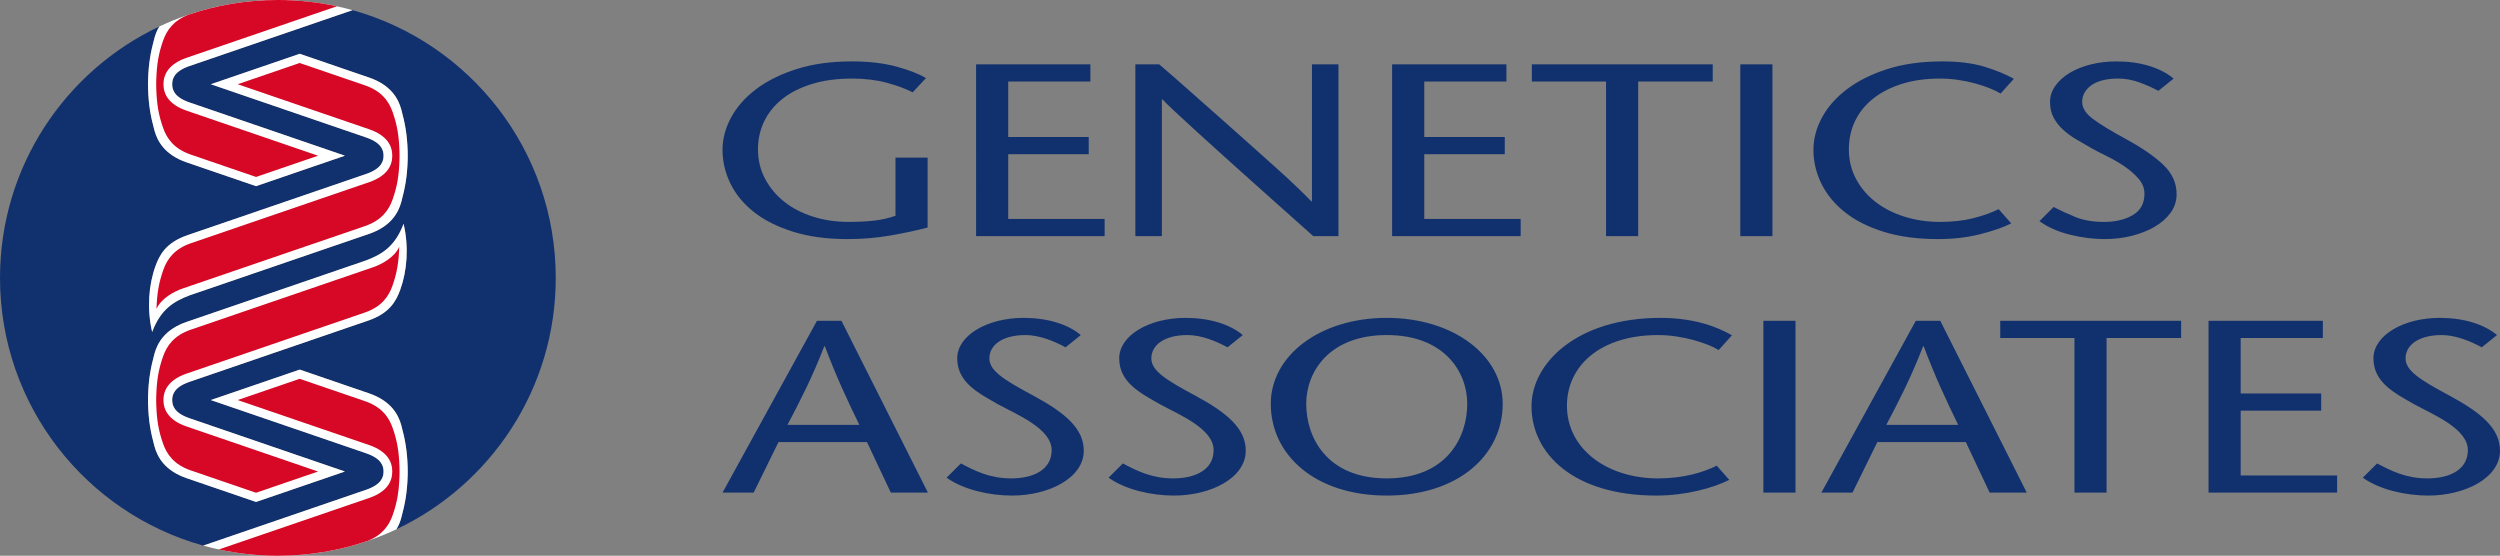 <?xml version="1.0" encoding="UTF-8"?> <svg xmlns="http://www.w3.org/2000/svg" id="GA_x5F_Primary_x5F_2-line_x5F_No-tagline_x5F_CMYK_x5F_FulCol" viewBox="0 0 609.561 135.504"><rect x="0" y="0" width="609.561" height="135.504" fill="#808080" stroke="none"/><defs><style>.cls-1{fill:#11316e;}.cls-2{fill:#fff;}.cls-3{fill:#d70825;}</style></defs><path class="cls-1" d="M226.173,38.428v17.055c-2.747.718-5.79,1.367-9.128,1.945-3.34.578-6.813.868-10.421.868-5.008,0-9.425-.599-13.249-1.795-3.825-1.197-7.001-2.792-9.532-4.787-2.532-1.995-4.443-4.309-5.736-6.941s-1.939-5.386-1.939-8.258c0-2.633.687-5.236,2.06-7.809,1.374-2.573,3.393-4.877,6.059-6.912,2.666-2.035,5.964-3.68,9.896-4.937,3.931-1.256,8.428-1.885,13.491-1.885,4.146,0,7.768.419,10.866,1.256,3.096.838,5.506,1.776,7.23,2.812l-3.231,3.471c-1.724-.877-3.837-1.655-6.341-2.333-2.504-.678-5.319-1.018-8.442-1.018-3.663,0-6.921.439-9.775,1.317-2.855.878-5.251,2.085-7.19,3.62-1.939,1.536-3.421,3.351-4.443,5.445-1.024,2.095-1.535,4.379-1.535,6.852,0,2.633.578,5.037,1.737,7.211,1.158,2.175,2.719,4.039,4.686,5.595,1.965,1.556,4.294,2.763,6.988,3.62,2.692.858,5.574,1.287,8.644,1.287,2.423,0,4.55-.109,6.382-.329,1.83-.219,3.527-.608,5.089-1.167v-14.182h7.836ZM265.862,19.878h-20.034v13.524h19.63v4.189h-19.63v15.797h23.508v4.189h-31.344V15.689h27.871v4.189ZM326.353,57.577h-6.14c-2.047-1.834-4.295-3.839-6.746-6.014-2.451-2.174-4.942-4.398-7.473-6.672-2.532-2.274-5.022-4.508-7.472-6.702-2.452-2.193-4.7-4.228-6.746-6.104-2.047-1.875-3.811-3.501-5.292-4.877-1.482-1.376-2.492-2.364-3.029-2.962h-.162v33.331h-6.463V15.689h5.817c2.1,1.795,4.375,3.78,6.826,5.954,2.45,2.175,4.94,4.379,7.472,6.612,2.531,2.235,5.021,4.449,7.473,6.643,2.45,2.194,4.712,4.219,6.786,6.074,2.072,1.855,3.85,3.5,5.332,4.937,1.48,1.437,2.545,2.494,3.191,3.172h.161V15.689h6.463v41.888ZM367.301,19.878h-20.034v13.524h19.63v4.189h-19.63v15.797h23.508v4.189h-31.344V15.689h27.87v4.189ZM391.593,57.577V19.878h-18.096v-4.189h44.107v4.189h-18.176v37.699h-7.836ZM424.327,57.577V15.689h7.836v41.888h-7.836ZM487.798,22.81c-.646-.398-1.509-.817-2.585-1.256-1.078-.439-2.262-.838-3.555-1.197-1.292-.359-2.68-.648-4.16-.868-1.482-.219-2.977-.329-4.483-.329-3.502,0-6.624.439-9.371,1.317-2.747.878-5.077,2.085-6.988,3.62-1.912,1.536-3.366,3.351-4.362,5.445-.997,2.095-1.494,4.379-1.494,6.852,0,2.633.578,5.037,1.737,7.211,1.157,2.175,2.732,4.039,4.726,5.595,1.991,1.556,4.349,2.763,7.068,3.62,2.719.858,5.614,1.287,8.685,1.287,3.069,0,5.803-.309,8.199-.928,2.396-.618,4.43-1.346,6.1-2.184l3.069,3.471c-1.886.958-4.402,1.835-7.553,2.633-3.151.797-6.558,1.197-10.22,1.197-5.062,0-9.492-.589-13.289-1.766s-6.961-2.772-9.492-4.787c-2.531-2.014-4.442-4.338-5.735-6.971s-1.938-5.386-1.938-8.258c0-2.633.687-5.236,2.06-7.809,1.373-2.573,3.393-4.877,6.059-6.912,2.666-2.035,5.95-3.68,9.856-4.937,3.903-1.256,8.387-1.885,13.45-1.885,4.039,0,7.485.439,10.34,1.316,2.854.878,5.224,1.855,7.109,2.932l-3.231,3.59ZM526.267,22.152c-1.401-.757-2.949-1.445-4.646-2.064-1.696-.618-3.406-.928-5.13-.928-2.854,0-5.036.539-6.543,1.616-1.509,1.077-2.262,2.434-2.262,4.069,0,1.476.889,2.872,2.665,4.189,1.777,1.316,4.47,2.953,8.079,4.907,3.877,2.115,6.893,4.199,9.048,6.253,2.153,2.055,3.231,4.438,3.231,7.151,0,1.675-.485,3.182-1.454,4.518-.97,1.337-2.276,2.483-3.919,3.441s-3.514,1.696-5.614,2.214c-2.101.518-4.281.778-6.543.778-2.747,0-5.574-.359-8.482-1.077-2.908-.718-5.386-1.815-7.433-3.292l3.474-3.471c1.669.878,3.46,1.706,5.372,2.483,1.911.778,4.214,1.167,6.907,1.167,2.8,0,5.143-.558,7.028-1.676,1.885-1.116,2.827-2.852,2.827-5.206,0-1.316-.472-2.522-1.413-3.62-.943-1.097-2.088-2.104-3.434-3.022-1.347-.917-2.774-1.745-4.281-2.483-1.509-.738-2.828-1.426-3.959-2.064-1.185-.678-2.37-1.366-3.554-2.064-1.186-.697-2.25-1.476-3.191-2.333-.943-.857-1.71-1.834-2.303-2.932-.593-1.097-.889-2.384-.889-3.86,0-1.396.431-2.702,1.293-3.919.861-1.217,2.02-2.264,3.474-3.142,1.454-.877,3.163-1.565,5.13-2.064,1.965-.499,4.052-.748,6.261-.748,2.961,0,5.641.369,8.038,1.107,2.396.739,4.375,1.765,5.938,3.082l-3.716,2.992ZM205.168,78.223l21.084,41.892h-9.047l-5.816-12.328h-21.568l-6.059,12.328h-7.593l23.022-41.892h5.978ZM209.53,103.598c-2.827-5.805-5.574-11.61-8.401-19.15h-.161c-2.908,7.541-5.897,13.345-8.967,19.15h17.529ZM259.81,84.687c-2.747-1.496-6.381-2.992-9.774-2.992-5.654,0-8.805,2.454-8.805,5.685,0,2.992,3.473,5.207,10.744,9.097,7.755,4.189,12.278,8.019,12.278,13.405,0,6.643-8.482,10.952-17.529,10.952-5.412,0-11.875-1.437-15.914-4.369l3.474-3.471c3.312,1.735,6.947,3.65,12.278,3.65,5.574,0,9.855-2.214,9.855-6.882,0-5.267-8.482-8.678-13.086-11.191-4.685-2.693-9.936-5.266-9.936-11.191,0-5.625,7.351-9.875,16.156-9.875,5.897,0,10.824,1.556,13.975,4.189l-3.716,2.992ZM299.304,84.687c-2.747-1.496-6.381-2.992-9.774-2.992-5.654,0-8.805,2.454-8.805,5.685,0,2.992,3.473,5.207,10.744,9.097,7.755,4.189,12.278,8.019,12.278,13.405,0,6.643-8.482,10.952-17.529,10.952-5.412,0-11.875-1.437-15.914-4.369l3.474-3.471c3.312,1.735,6.947,3.65,12.278,3.65,5.574,0,9.855-2.214,9.855-6.882,0-5.267-8.482-8.678-13.086-11.191-4.685-2.693-9.936-5.266-9.936-11.191,0-5.625,7.351-9.875,16.156-9.875,5.897,0,10.824,1.556,13.975,4.189l-3.716,2.992ZM309.847,98.451c0-11.729,11.956-20.946,28.273-20.946s28.273,9.216,28.273,20.946c0,12.508-10.825,22.382-28.273,22.382s-28.273-9.875-28.273-22.382ZM357.75,98.451c0-7.839-5.655-16.756-19.63-16.756s-19.629,8.917-19.629,16.756c0,8.199,5.008,18.193,19.629,18.193s19.63-9.994,19.63-18.193ZM419.057,85.345c-2.666-1.616-8.725-3.65-14.783-3.65-13.975,0-22.215,7.421-22.215,17.235,0,10.592,9.855,17.714,22.215,17.714,6.14,0,10.986-1.436,14.298-3.112l3.07,3.471c-3.797,1.915-10.502,3.83-17.772,3.83-20.194,0-30.453-10.233-30.453-21.784,0-10.533,11.147-21.544,31.423-21.544,8.078,0,13.732,2.095,17.448,4.249l-3.23,3.591ZM429.954,120.115v-41.892h7.836v41.892h-7.836ZM473.092,78.223l21.084,41.892h-9.048l-5.815-12.328h-21.568l-6.059,12.328h-7.594l23.022-41.892h5.978ZM477.454,103.598c-2.827-5.805-5.574-11.61-8.401-19.15h-.161c-2.908,7.541-5.897,13.345-8.967,19.15h17.529ZM505.803,120.115v-37.702h-18.095v-4.189h44.105v4.189h-18.176v37.702h-7.835ZM566.365,82.413h-20.033v13.525h19.63v4.189h-19.63v15.799h23.507v4.189h-31.343v-41.892h27.869v4.189ZM605.117,84.687c-2.746-1.496-6.382-2.992-9.774-2.992-5.654,0-8.805,2.454-8.805,5.685,0,2.992,3.474,5.207,10.743,9.097,7.755,4.189,12.279,8.019,12.279,13.405,0,6.643-8.482,10.952-17.529,10.952-5.412,0-11.875-1.437-15.914-4.369l3.474-3.471c3.312,1.735,6.947,3.65,12.278,3.65,5.574,0,9.855-2.214,9.855-6.882,0-5.267-8.482-8.678-13.086-11.191-4.686-2.693-9.937-5.266-9.937-11.191,0-5.625,7.351-9.875,16.156-9.875,5.896,0,10.824,1.556,13.975,4.189l-3.716,2.992Z"></path><path class="cls-1" d="M135.504,67.752c0-31.112-20.971-57.326-49.548-65.278-9.703,3.325-34.759,11.911-39.889,13.669-3.657,1.296-4.082,3.129-4.082,4.394,0,1.265.425,3.098,4.082,4.394,4.83,1.655,27.322,9.362,38.035,13.034l-21.675,7.422-16.908-5.792c-5.259-1.804-7.126-5.073-7.864-7.8-.947-3.503-1.415-6.177-1.548-10.097-.01-.29-.02-1.161-.02-1.161,0,0,.01-.871.02-1.161.133-3.92.601-6.593,1.548-10.097.245-.905.614-1.869,1.19-2.819C15.885,17.306,0,40.674,0,67.752c0,31.113,20.972,57.327,49.55,65.279,9.705-3.326,34.757-11.911,39.887-13.668,3.657-1.296,4.082-3.129,4.082-4.394,0-1.265-.425-3.098-4.082-4.394-4.83-1.655-27.322-9.362-38.035-13.034l21.675-7.422,16.908,5.792c5.259,1.804,7.126,5.073,7.864,7.8.947,3.503,1.415,6.177,1.548,10.097.01.29.02,1.161.02,1.161,0,0-.01.871-.02,1.161-.133,3.92-.601,6.593-1.548,10.097-.244.904-.613,1.868-1.188,2.818,22.959-10.848,38.844-34.215,38.844-61.293ZM97.584,70.657c-.966,2.656-2.524,5.698-7.785,7.502-.548.188-37.386,12.811-43.731,14.986-3.657,1.296-4.082,3.129-4.082,4.394,0,1.265.425,3.098,4.082,4.394,4.83,1.655,27.322,9.362,38.035,13.034l-21.675,7.422-16.908-5.792c-5.259-1.804-7.126-5.073-7.864-7.8-.947-3.503-1.415-6.177-1.548-10.097-.01-.29-.02-1.161-.02-1.161,0,0,.01-.871.02-1.161.133-3.92.601-6.593,1.548-10.097.737-2.728,2.605-5.996,7.864-7.8l43.76-14.989c3.717-1.421,7.033-3.297,9.127-8.936,1.31,5.685.858,11.482-.822,16.101ZM99.397,39.127c-.133,3.92-.601,6.593-1.548,10.097-.737,2.728-2.605,5.996-7.864,7.8l-43.76,14.989c-3.717,1.421-7.033,3.297-9.127,8.936-1.309-5.685-.858-11.482.822-16.101.966-2.656,2.524-5.698,7.785-7.502.548-.188,37.386-12.811,43.731-14.986,3.657-1.296,4.082-3.129,4.082-4.394,0-1.265-.425-3.098-4.082-4.394-4.83-1.655-27.322-9.362-38.035-13.034l21.675-7.422,16.908,5.792c5.259,1.804,7.126,5.073,7.864,7.8.947,3.503,1.415,6.177,1.548,10.097.01.29.02,1.161.02,1.161,0,0-.01.871-.02,1.161Z"></path><path class="cls-2" d="M98.406,54.556c1.31,5.685.858,11.482-.822,16.101-.966,2.656-2.524,5.698-7.785,7.502-.548.188-37.386,12.811-43.731,14.986-3.657,1.296-4.082,3.129-4.082,4.394,0,1.265.425,3.098,4.082,4.394,4.83,1.655,27.322,9.362,38.035,13.034l-21.675,7.422-16.908-5.792c-5.259-1.804-7.126-5.073-7.864-7.8-.947-3.503-1.415-6.177-1.548-10.097-.01-.29-.02-1.161-.02-1.161,0,0,.01-.871.02-1.161.133-3.92.601-6.593,1.548-10.097.737-2.728,2.605-5.996,7.864-7.8l43.76-14.989c3.717-1.421,7.033-3.297,9.127-8.936ZM99.397,116.13c.01-.29.02-1.161.02-1.161,0,0-.01-.871-.02-1.161-.133-3.92-.601-6.593-1.548-10.097-.737-2.728-2.605-5.996-7.864-7.8l-16.908-5.792-21.675,7.422c10.713,3.671,33.206,11.379,38.035,13.034,3.657,1.296,4.082,3.129,4.082,4.394,0,1.265-.425,3.098-4.082,4.394-5.129,1.758-30.182,10.342-39.887,13.668,5.792,1.612,11.896,2.473,18.202,2.473,10.341,0,20.14-2.317,28.908-6.459.575-.95.944-1.913,1.188-2.818.947-3.504,1.415-6.177,1.548-10.097ZM36.107,19.375c-.01.29-.02,1.161-.02,1.161,0,0,.01.871.02,1.161.133,3.92.601,6.594,1.548,10.097.737,2.728,2.605,5.996,7.864,7.8l16.908,5.792,21.675-7.422c-10.713-3.671-33.206-11.379-38.035-13.034-3.657-1.296-4.082-3.129-4.082-4.394,0-1.265.425-3.098,4.082-4.394,5.13-1.758,30.185-10.344,39.889-13.669-5.793-1.612-11.898-2.474-18.204-2.474-10.34,0-20.139,2.317-28.907,6.459-.576.951-.945,1.915-1.19,2.819-.947,3.504-1.415,6.177-1.548,10.097ZM97.849,26.708c-.737-2.728-2.605-5.996-7.864-7.8l-16.908-5.792-21.675,7.422c10.713,3.671,33.206,11.379,38.035,13.034,3.657,1.296,4.082,3.129,4.082,4.394,0,1.265-.425,3.098-4.082,4.394-6.346,2.174-43.183,14.798-43.731,14.986-5.262,1.804-6.82,4.847-7.785,7.502-1.68,4.619-2.132,10.417-.822,16.101,2.094-5.639,5.41-7.515,9.127-8.936l43.76-14.989c5.259-1.804,7.126-5.073,7.864-7.8.947-3.504,1.415-6.177,1.548-10.097.01-.29.02-1.161.02-1.161,0,0-.01-.871-.02-1.161-.133-3.92-.601-6.593-1.548-10.097Z"></path><path class="cls-3" d="M97.348,60.178c-.13,3.796-.55,6.321-1.649,9.472-.938,2.689-2.7,5.166-6.771,6.562-.547.187-37.206,12.743-43.552,14.917-4.187,1.484-5.523,3.933-5.522,6.41-0,2.477,1.335,4.926,5.522,6.41,4.079,1.398,20.684,7.085,32.17,11.019-.002 0-15.113,5.179-15.113,5.179-8.535-2.922-15.676-5.368-15.912-5.449-4.071-1.396-5.833-3.873-6.771-6.562-1.099-3.151-1.519-5.676-1.649-9.472-.009-.281-.02-1.125-.02-1.125,0,0,.01-.844.02-1.125.13-3.796.55-6.321,1.649-9.472.938-2.689,2.7-5.166,6.771-6.562.547-.188,38.128-13.054,44.473-15.228,2.007-.687,5.201-2.377,6.352-4.974ZM95.751,27.369c-.938-2.689-2.7-5.166-6.771-6.562-.236-.081-7.377-2.527-15.912-5.449,0,0-15.111,5.178-15.113,5.179,11.487,3.934,28.091,9.622,32.171,11.019,4.187,1.484,5.523,3.933,5.522,6.41 0,2.477-1.335,4.926-5.522,6.41-6.346,2.174-43.005,14.73-43.552,14.917-4.071,1.396-5.832,3.873-6.771,6.562-1.099,3.151-1.519,5.676-1.649,9.472,1.15-2.597,4.345-4.287,6.352-4.974,6.346-2.174,43.926-15.04,44.473-15.228,4.071-1.396,5.833-3.873,6.771-6.562,1.099-3.151,1.519-5.676,1.649-9.472.009-.281.02-1.125.02-1.125,0,0-.01-.844-.02-1.125-.13-3.796-.55-6.321-1.649-9.472ZM39.753,9.94c-1.099,3.151-1.519,5.676-1.649,9.472-.009.281-.02,1.125-.02,1.125,0,0,.01.844.02,1.125.13,3.796.55,6.321,1.649,9.472.938,2.689,2.7,5.166,6.771,6.562.236.081,7.377,2.527,15.912,5.449,0,0,15.111-5.178,15.113-5.179-11.487-3.934-28.091-9.622-32.17-11.019-4.187-1.484-5.523-3.933-5.522-6.41-0-2.477,1.335-4.926,5.522-6.41,4.668-1.599,25.735-8.815,36.77-12.594-4.639-1.004-9.455-1.533-14.395-1.533-7.602,0-14.911,1.252-21.733,3.561-3.714,1.423-5.367,3.803-6.266,6.379ZM95.751,125.565c1.099-3.151,1.519-5.676,1.649-9.472.009-.281.02-1.125.02-1.125,0,0-.01-.844-.02-1.125-.13-3.796-.55-6.321-1.649-9.472-.938-2.689-2.7-5.166-6.771-6.562-.236-.081-7.377-2.527-15.912-5.449,0,0-15.111,5.178-15.113,5.179,11.487,3.934,28.091,9.622,32.171,11.019,4.187,1.484,5.523,3.933,5.522,6.41 0,2.477-1.335,4.926-5.522,6.41-4.667,1.599-25.733,8.814-36.768,12.594,4.639,1.003,9.454,1.532,14.393,1.532,7.614,0,14.935-1.256,21.766-3.572,3.691-1.424,5.338-3.799,6.233-6.366Z"></path></svg> 